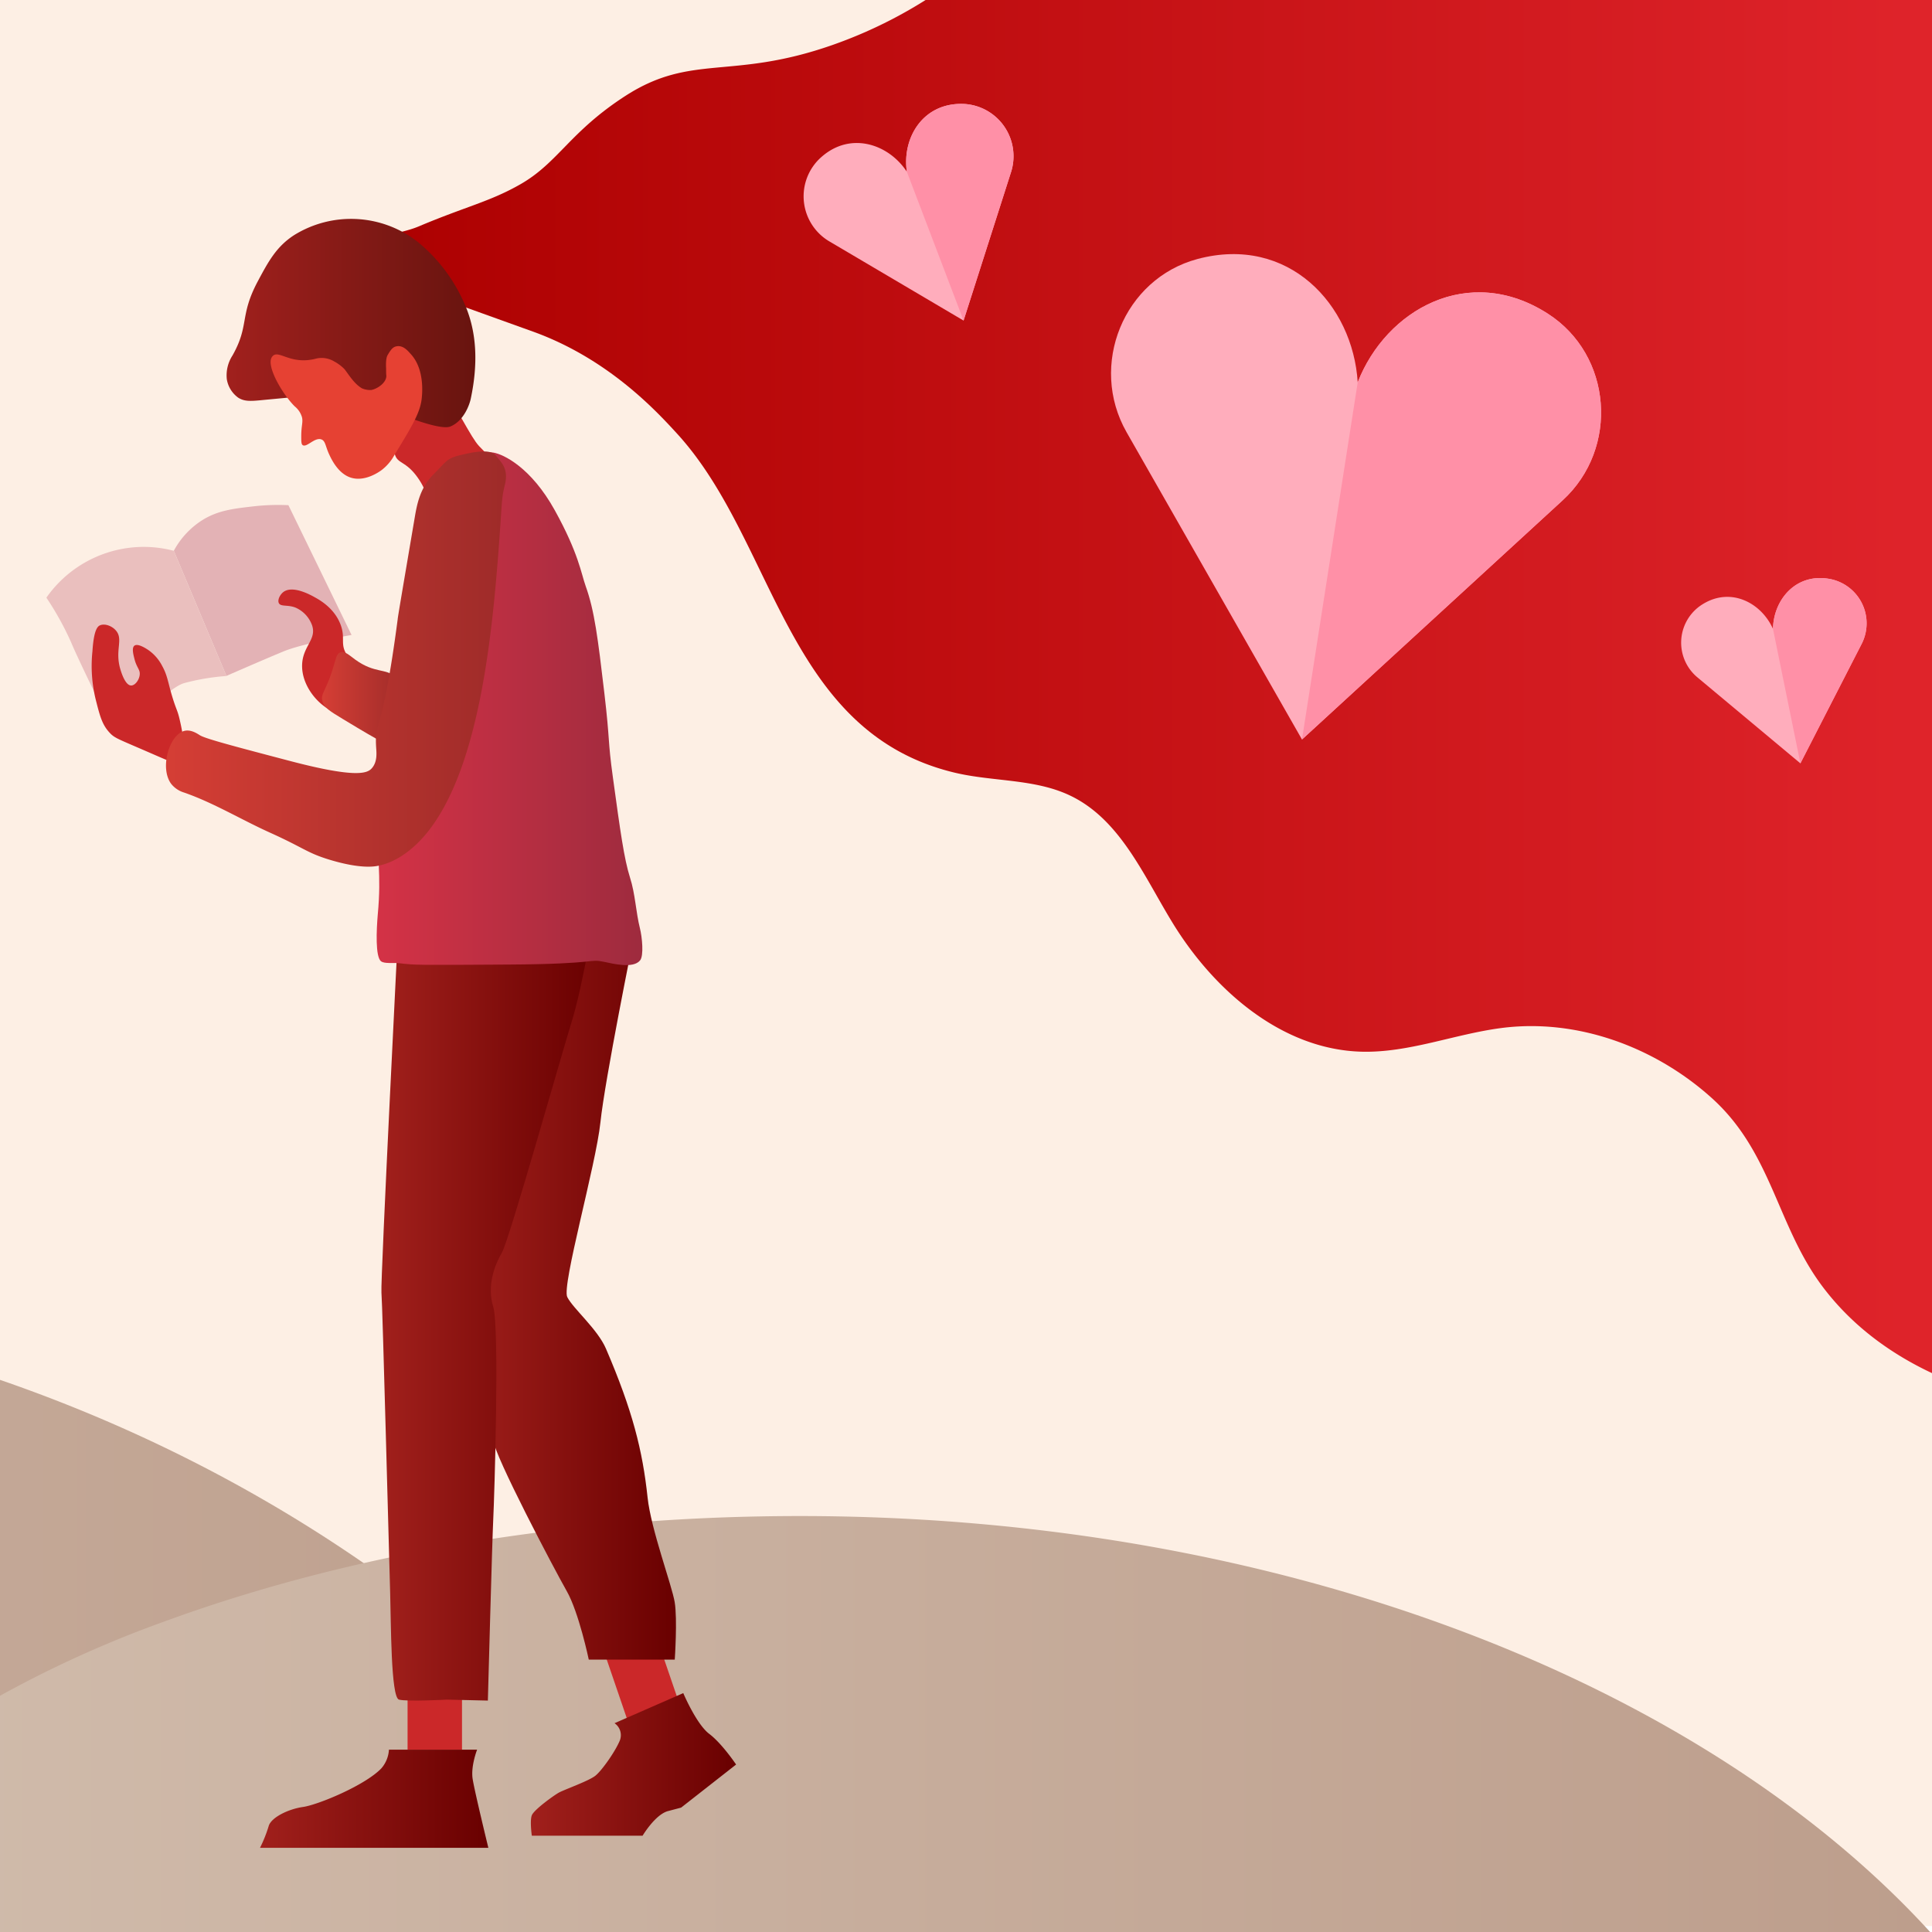 <svg id="bb2dd1db-f4de-45e6-80dd-0b1c561fb9b6" data-name="Layer 1" xmlns="http://www.w3.org/2000/svg" xmlns:xlink="http://www.w3.org/1999/xlink" viewBox="0 0 566.93 566.93"><defs><style>.b1606b96-2f30-4bd0-902b-35b84fff55a8{fill:none;}.b7a98bf0-c1fb-4b17-ae56-959e157fa7a7{clip-path:url(#afe4a5bb-e6c0-4fd2-81a7-e9f53a83a9b5);}.b21e8ff1-63b6-4aec-ba00-3fa432570625{fill:#fdefe4;}.bc6085b5-0dc6-4872-a826-de0a36546e12{fill:url(#ad4cc526-d6ac-4c7f-ac09-69e14fb7f766);}.a0cbd2df-0512-4f97-b1a7-cb0ab84af7e6{fill:url(#f1c48aba-1e9d-4e55-9256-a8f9f12e4f74);}.a134d184-7ba4-4fd5-9fc3-ecc4940cdd96{fill:url(#a84e9067-63b8-4b7a-b104-a123684c19a0);}.f7e2015f-8033-4da0-82a7-c6e8373b7627{fill:#ffadbc;}.bef95081-f8ba-4cae-a409-f301ba10b82f{fill:#ff90a7;}.b5c86211-736e-42c3-b49e-9ed9a527b137{fill:#cb2829;}.bbea3992-edd7-4412-935f-463a14f4dbef{fill:url(#bc73bc2b-a568-4332-8678-5d534bf60914);}.a1a46d13-db9b-4401-bd05-d558842a9800{fill:url(#a37c5a66-3cad-49e4-9b99-886dba8eecd9);}.ef9381f7-bb56-4ee5-be1a-3e623fadc099{fill:url(#f799bc77-4894-4793-897d-daaa2a8c9182);}.ba605dd7-a237-40c0-aba6-56d8aa438a32{fill:url(#adff2664-9d20-4db0-acf1-74514df1a9cd);}.f8d1d879-2bb5-4208-a1b0-91c530970656{fill:#e3b2b5;}.a79ce620-df80-4e7f-9530-8896c5044b88{fill:#eabfbe;}.ba70f1b1-3557-43a3-a0d6-b8794d56f5ea{fill:url(#b370f48c-dc55-4632-84c6-81ac6b8fd794);}.af11c8fa-f815-46f6-84a6-0c1cb4832f47{fill:url(#aafe4053-b2dd-45ba-b429-801ce224ba05);}.b0793a6c-0fe0-45f5-82a4-f5eb83be471f{fill:url(#f45494c4-b06f-490d-b974-c18128d8c256);}.eb670f61-b434-4c16-b792-108909f4ec97{fill:url(#efa89bbe-8464-418b-9ba7-73a040732a90);}.bf080d22-c53e-4787-bba6-5201fadbff0e{fill:#e64133;}</style><clipPath id="afe4a5bb-e6c0-4fd2-81a7-e9f53a83a9b5"><rect class="b1606b96-2f30-4bd0-902b-35b84fff55a8" width="566.93" height="566.93"/></clipPath><linearGradient id="ad4cc526-d6ac-4c7f-ac09-69e14fb7f766" x1="-505.74" y1="473.91" x2="213.44" y2="473.91" gradientUnits="userSpaceOnUse"><stop offset="0" stop-color="#d2beae"/><stop offset="1" stop-color="#bd9e8c"/></linearGradient><linearGradient id="f1c48aba-1e9d-4e55-9256-a8f9f12e4f74" x1="-85.26" y1="506.56" x2="566.93" y2="506.56" xlink:href="#ad4cc526-d6ac-4c7f-ac09-69e14fb7f766"/><linearGradient id="a84e9067-63b8-4b7a-b104-a123684c19a0" x1="104.54" y1="202.46" x2="582.87" y2="202.46" gradientUnits="userSpaceOnUse"><stop offset="0" stop-color="#ac0000"/><stop offset="1" stop-color="#e1252c"/></linearGradient><linearGradient id="bc73bc2b-a568-4332-8678-5d534bf60914" x1="134.69" y1="379.95" x2="198.36" y2="379.95" gradientUnits="userSpaceOnUse"><stop offset="0" stop-color="#a1201c"/><stop offset="1" stop-color="#690000"/></linearGradient><linearGradient id="a37c5a66-3cad-49e4-9b99-886dba8eecd9" x1="155.78" y1="517.79" x2="215.95" y2="517.79" xlink:href="#bc73bc2b-a568-4332-8678-5d534bf60914"/><linearGradient id="f799bc77-4894-4793-897d-daaa2a8c9182" x1="111.91" y1="380.61" x2="174.72" y2="380.61" xlink:href="#bc73bc2b-a568-4332-8678-5d534bf60914"/><linearGradient id="adff2664-9d20-4db0-acf1-74514df1a9cd" x1="76.31" y1="527.83" x2="143.32" y2="527.83" xlink:href="#bc73bc2b-a568-4332-8678-5d534bf60914"/><linearGradient id="b370f48c-dc55-4632-84c6-81ac6b8fd794" x1="94.51" y1="204.77" x2="119.02" y2="204.77" gradientUnits="userSpaceOnUse"><stop offset="0" stop-color="#d53e35"/><stop offset="1" stop-color="#9e2b29"/></linearGradient><linearGradient id="aafe4053-b2dd-45ba-b429-801ce224ba05" x1="110.61" y1="207.97" x2="188.56" y2="207.97" gradientUnits="userSpaceOnUse"><stop offset="0" stop-color="#d43246"/><stop offset="1" stop-color="#9e2b3e"/></linearGradient><linearGradient id="f45494c4-b06f-490d-b974-c18128d8c256" x1="48.71" y1="193.38" x2="148.5" y2="193.38" xlink:href="#b370f48c-dc55-4632-84c6-81ac6b8fd794"/><linearGradient id="efa89bbe-8464-418b-9ba7-73a040732a90" x1="66.45" y1="94.84" x2="139.5" y2="94.84" gradientUnits="userSpaceOnUse"><stop offset="0" stop-color="#a1201d"/><stop offset="1" stop-color="#68140f"/></linearGradient></defs><title>Bible Loving</title><g class="b7a98bf0-c1fb-4b17-ae56-959e157fa7a7"><rect class="b1606b96-2f30-4bd0-902b-35b84fff55a8" x="-223.13" y="-0.77" width="800.34" height="565.61"/><rect id="b3688d2a-5321-48c7-b588-3fdbae6c7633" data-name="Background colour" class="b21e8ff1-63b6-4aec-ba00-3fa432570625" x="-222.86" y="-1.01" width="799.37" height="566.19"/><path id="e3af3d8f-a215-426d-91b7-ad39bb3ceb27" data-name="Hill 1" class="bc6085b5-0dc6-4872-a826-de0a36546e12" d="M-505.74,568.24l719.18-1.08C140,455,3.45,379.59-152.92,379.59c-69.5,0-141.34,14.5-206.75,47.89A341.59,341.59,0,0,0-440.73,485a339.43,339.43,0,0,0-36.21,40.71q-8.43,11.16-16.15,23.32C-494.89,551.85-503.36,568.24-505.74,568.24Z"/><path id="b3fa98a5-db87-41be-8bad-78634d42165e" data-name="Hill 2" class="a0cbd2df-0512-4f97-b1a7-cb0ab84af7e6" d="M-85.26,568.24l652.19-.71C500.36,494.18,376.5,444.87,234.69,444.87c-63,0-128.17,9.48-187.49,31.32a330.31,330.31,0,0,0-73.5,37.6,267.33,267.33,0,0,0-32.84,26.62q-7.65,7.3-14.64,15.25C-75.42,557.52-83.1,568.24-85.26,568.24Z"/><path id="b842b54a-d5f4-41bb-b661-1deb26ffa8e9" data-name="Thought Bubbkle" class="a134d184-7ba4-4fd5-9fc3-ecc4940cdd96" d="M122.74,66.49c14.22-6,21-7.29,30-12.44,11.08-6.34,14.5-15.44,30.92-26,19.4-12.44,31-4.47,60.6-14.84A134.75,134.75,0,0,0,277.7-4.08H582.87V409c-14.13-4.28-33.94-12.8-47.93-31.29-13.57-17.94-14.89-39.55-32.68-55.54-16.59-14.92-39.44-23.43-61.81-20.49-13.75,1.81-27.07,7.3-40.94,6.93-23.25-.63-43.15-17.83-55.33-37.65-8.5-13.84-15.35-30.36-30-37.43-10.43-5.06-22.69-4.1-34-6.79-50-11.94-52.53-68.1-81.71-99.72-6-6.55-20.08-21.77-42-29.69-1.23-.44-15.77-5.66-30.92-11.13-13.83-5-20.76-7.57-21-11.13C104.14,69.67,116.24,69.22,122.74,66.49Z"/><g id="a943af7b-9d11-46dc-90bc-652754efffcb" data-name="Heart 3"><path class="f7e2015f-8033-4da0-82a7-c6e8373b7627" d="M528.31,224l18-35.1A13.25,13.25,0,0,0,537.47,170c-10.26-2.24-17.06,5.87-17.2,14.55-3.53-7.93-13-12.73-21.52-6.66a13.25,13.25,0,0,0-.69,20.85Z"/><path class="bef95081-f8ba-4cae-a409-f301ba10b82f" d="M528.31,224l18-35.1A13.25,13.25,0,0,0,537.47,170c-10.26-2.24-17.06,5.87-17.2,14.55Z"/></g><g id="a2958508-f320-43f9-bc2e-c10fe3f4067e" data-name="Middle heart"><path class="f7e2015f-8033-4da0-82a7-c6e8373b7627" d="M382.06,217l76.5-70.2c16.66-15.29,14.53-42.62-4.36-54.75-23.26-14.93-47.48-1.16-55.79,20.14C397,89.38,378.11,68.89,351.4,76c-21.68,5.8-32,31.18-20.82,50.82Z"/><path class="bef95081-f8ba-4cae-a409-f301ba10b82f" d="M382.06,217l76.5-70.2c16.66-15.29,14.53-42.62-4.36-54.75-23.26-14.93-47.48-1.16-55.79,20.14Z"/></g><g id="bc273e69-232e-4b97-b391-0f295b551713" data-name="Left heart"><path class="f7e2015f-8033-4da0-82a7-c6e8373b7627" d="M282.75,94.07l13.93-43.56a15.36,15.36,0,0,0-13.63-20c-12.16-.63-18.41,9.93-16.94,19.89-5.53-8.42-17.23-12.13-25.88-3.57a15.36,15.36,0,0,0,3.13,24Z"/><path class="bef95081-f8ba-4cae-a409-f301ba10b82f" d="M282.75,94.07l13.93-43.56a15.36,15.36,0,0,0-13.63-20c-12.16-.63-18.41,9.93-16.94,19.89Z"/></g><rect id="a726cd40-b8f9-4ba3-a1fd-582de7ecaa1e" data-name="Right ankle" class="b5c86211-736e-42c3-b49e-9ed9a527b137" x="180.58" y="481.75" width="15.97" height="22.7" transform="translate(-149.48 87.6) rotate(-18.89)"/><path id="f2941c44-7a3c-45cb-bd6c-fc43fd11b6d5" data-name="Right leg" class="bbea3992-edd7-4412-935f-463a14f4dbef" d="M185.86,275.6s-8.35,41.13-9.67,53.74-11.41,47.9-9.73,51.27,8.88,9.4,11.35,15.14c7.77,18.07,10.75,29.84,12.22,43.71,1,9.33,7.11,25.64,7.95,30.68S198,487,198,487H172.77s-2.9-13.87-6.5-20.17-21.3-39.93-21.48-44.13-11.95-40.77-9.85-48.34S155.11,273,155.11,273Z"/><path id="e75cea06-96d8-4408-8947-efe5b33f0b44" data-name="Right foot" class="a1a46d13-db9b-4401-bd05-d558842a9800" d="M200.5,496.83l-20.17,8.83a4.25,4.25,0,0,1,1.58,5c-1.26,3.15-5.24,8.83-7.19,10.4s-9.2,4.1-10.78,5-7.25,5-7.88,6.62,0,6,0,6h32.5s3.75-6.31,7.53-7.25l3.78-1L216,517.79s-4.1-6.14-7.88-9S200.5,496.83,200.5,496.83Z"/><rect id="fe7c8f5b-20aa-4fbb-af9e-fe1bb1d9af8f" data-name="Left ankle" class="b5c86211-736e-42c3-b49e-9ed9a527b137" x="119.6" y="490.74" width="15.97" height="22.7"/><path id="b830c462-8d4a-4060-9f48-30def7b257f0" data-name="Left leg" class="ef9381f7-bb56-4ee5-be1a-3e623fadc099" d="M117.08,268s-5.47,108.12-5.15,111.27,2.3,80.07,2.56,88.26.17,30.58,2.59,31.21,14.08,0,14.08,0l12,.28s1.27-47.25,1.58-53.24,1.89-56.14,0-62.27.32-12.12,2.52-15.9,17.34-57.69,20.49-67.77,7.57-35,6.94-37.2S117.08,268,117.08,268Z"/><path id="aae55037-12b6-40b4-a7a7-eb6cc30f5985" data-name="Left foot" class="ba605dd7-a237-40c0-aba6-56d8aa438a32" d="M140,513.43H114.13a9.12,9.12,0,0,1-2.22,5.47c-4.78,5-18.58,10.71-23,11.34s-9.46,3.16-10.09,5.68a40.27,40.27,0,0,1-2.52,6.3h67s-4-16.39-4.6-20.17S140,513.43,140,513.43Z"/><g id="a1dcb218-ae46-437c-90db-d2ae169c5026" data-name="Open Bible"><path class="f8d1d879-2bb5-4208-a1b0-91c530970656" d="M51,161.63a24.22,24.22,0,0,1,8.24-8.92c4.62-2.93,9.23-3.45,15.09-4.12a64.53,64.53,0,0,1,10.3-.35l18.53,38.09s-14.07,2.4-19.91,4.8-16.81,7.21-16.81,7.21Z"/><path class="a79ce620-df80-4e7f-9530-8896c5044b88" d="M51,161.63a34.47,34.47,0,0,0-12-1,34.94,34.94,0,0,0-25.39,14.75,86.68,86.68,0,0,1,7.21,13c2.74,6.52,12.35,25.92,13.38,28.06s13.72-14.3,19.9-16a65.37,65.37,0,0,1,12.35-2.07Z"/></g><path id="fa589276-743c-4883-9614-53d039a8bb87" data-name="Right hand" class="b5c86211-736e-42c3-b49e-9ed9a527b137" d="M101.63,191.92c-1.82-3.06-.26-4.63-1.62-8.44-1.73-4.85-6-7.3-7.47-8.12-1.19-.67-6.61-3.76-9.41-1.62-1,.8-1.76,2.35-1.3,3.25.57,1.11,2.55.4,4.87,1.3a8.94,8.94,0,0,1,4.87,5.19c1.44,4.19-2.78,6.09-2.92,11.68s4,11.12,8.65,13.43c1.32.65,5.08,2.5,7.9.86,3.58-2.09,4.06-8.86,1.62-12.66C105.18,194.22,103.33,194.77,101.63,191.92Z"/><path id="f1d8bc35-b812-45c3-a0f5-36bcb5c1b7e7" data-name="Right arm" class="ba70f1b1-3557-43a3-a0d6-b8794d56f5ea" d="M116,198.62c-2.78-2.57-6-.94-11.67-5-1.81-1.31-3.11-2.64-4.41-2.21s-1.32,2-2.52,5.68c-1.93,5.84-3.28,6.48-2.84,8.51s2.29,3.11,6,5.36c12.33,7.47,13,7.57,13.87,7.25C119.33,216.29,121,203.21,116,198.62Z"/><path id="b7ca0457-fe88-48be-a17c-bf9bd34b12f1" data-name="Neck" class="b5c86211-736e-42c3-b49e-9ed9a527b137" d="M130.65,114.31c.94.51.52,1,4.77,8.42,2.6,4.53,3.89,6.79,5.15,8.16s2,1.77,2,2.73c.15,2.16-3,3.25-7.17,7.18-5.12,4.79-5.86,8.2-7.9,7.67s-1.74-3.9-5-8.42c-3.43-4.8-5.82-3.92-6.62-6.68C114,126.64,125.42,111.51,130.65,114.31Z"/><path id="a3256a53-3867-4432-8369-f459243e19fc" data-name="Body" class="af11c8fa-f815-46f6-84a6-0c1cb4832f47" d="M144.8,132.81c2.9.49,11,4.28,18,16.93s7.74,18.57,9.07,22.28c2.59,7.21,3.58,15.32,5.46,31.26,1.73,14.67.95,13.5,2.53,24.92,2.18,15.88,3.28,23.82,5,29.28,1.57,4.87,1.71,10.07,2.94,15,.61,2.44,1.19,8,0,9.37-2,2.4-7.7,1-10.51.4-4.78-1-1.13.64-28.16.79-27.3.16-27.3.16-31.94-.39-1.71-.21-4.31.21-5.35-.55-1.76-1.29-1.35-9.38-1-13.58,1.21-12.9-.48-16.34.34-28.15.63-8.92,3.81-8.48,7.64-18.53,3.56-9.33.74-13.63.42-27.69-.2-9.09-.41-28.9,10.93-45.9C132.42,145.1,137.11,131.49,144.8,132.81Z"/><path id="b4de3d8e-c3b7-4ec0-a843-421ae2a78379" data-name="Left hand" class="b5c86211-736e-42c3-b49e-9ed9a527b137" d="M52.67,210.92c-.72-3-1-2.55-2.53-7.88-1-3.69-1.21-5.17-2.52-7.57a12.8,12.8,0,0,0-4.1-4.73c-.53-.35-3.07-2.07-4.09-1.26-.8.63-.32,2.52,0,3.78C40.1,196,41.16,196.43,41,198s-1.39,3.17-2.52,3.15c-1.75,0-2.93-4-3.15-4.72-1.7-5.67.92-8.72-1.26-11.35-1.19-1.43-3.34-2.19-4.73-1.58-.65.29-1.8,1.17-2.21,7.57a41.35,41.35,0,0,0,.95,14.18c1.25,4.92,1.88,7.39,4.1,9.77,1.45,1.57,2.34,1.77,11.34,5.68,6.75,2.93,7.79,3.49,8.83,2.84C55.2,221.72,53.3,213.63,52.67,210.92Z"/><path id="b712a563-9331-461b-b2c6-ffbefa186d55" data-name="Left arm" class="b0793a6c-0fe0-45f5-82a4-f5eb83be471f" d="M145.6,133.79c-1.66-2.39-7.57-.95-10.91-.14-3.67.9-3.91,2-7.53,5.6-3.92,3.92-4.82,8.83-5.46,12.61-3.32,19.59-5,29.38-5,29.84-4.57,34.78-6.87,29.42-6.31,37.83.1,1.5.34,4.05-1.26,5.88-1.22,1.41-4.14,3.12-24-2.1-16.55-4.35-24.83-6.53-26.48-7.56-.92-.58-2.73-1.77-4.62-1.26-4.37,1.17-7.25,10.93-3.78,15.55A7.62,7.62,0,0,0,54,232.56c8.76,3.05,16.76,7.95,25.22,11.77,10.19,4.59,10.77,5.92,17.65,8,8.85,2.65,12.93,2,14.29,1.68,1.73-.35,7.38-1.77,13.45-8.82,17.18-20,20.36-64.9,22.28-92,.39-5.5.36-7.41,1.26-10.93C149.43,137.28,146.67,135.32,145.6,133.79Z"/><g id="b4a14d16-af88-4764-9635-ec955c3b3586" data-name="Head"><path class="eb670f61-b434-4c16-b792-108909f4ec97" d="M88.19,116.33c.17,0-3.39.33-10.5,1-3.91.39-5.86.59-7.78-.63a8.31,8.31,0,0,1-3.36-5.47,10.72,10.72,0,0,1,1.68-6.93c5-8.86,2-11.52,7.36-21.65C78.7,76.84,81.05,72.4,86.3,69a31.68,31.68,0,0,1,36.51,2.17,48,48,0,0,1,13,16.89c4.43,9.13,4.4,19.2,2.32,29-.35,1.64-2,6.49-6,8.1-2,.8-7.6-1-10.47-2C114,120.62,99,114.51,88.19,116.33Z"/><path class="bf080d22-c53e-4787-bba6-5201fadbff0e" d="M79.79,104.77c-1.81,2.66,3.28,11.13,6.72,14.5a6.37,6.37,0,0,1,2.1,3.15c.36,1.49-.19,2.36-.21,5.46,0,1.63,0,2.45.42,2.74,1.19.79,3.51-2.37,5.47-1.68,1.23.43,1.18,2,2.31,4.41.63,1.36,2.53,5.44,6.09,6.72,4.25,1.54,8.66-1.67,9.25-2.1a13.81,13.81,0,0,0,3.78-4.41c5-8.19,7.5-12.28,8-16.39.16-1.35,1-8.71-3.15-13.24-.76-.82-2.19-2.7-4.21-2.31-1.07.2-1.63.91-2.58,2.52-.26.43-.62,1.32-.48,4,0,.24,0,1.76.06,2,.17,2-2.45,3.93-4.42,4.3a6,6,0,0,1-2.71-.48c-2.33-1.33-4-4.2-5.14-5.63a12.09,12.09,0,0,0-3-2.25,7.15,7.15,0,0,0-5.14-.9C85,107.36,81.58,102.13,79.79,104.77Z"/></g></g></svg>